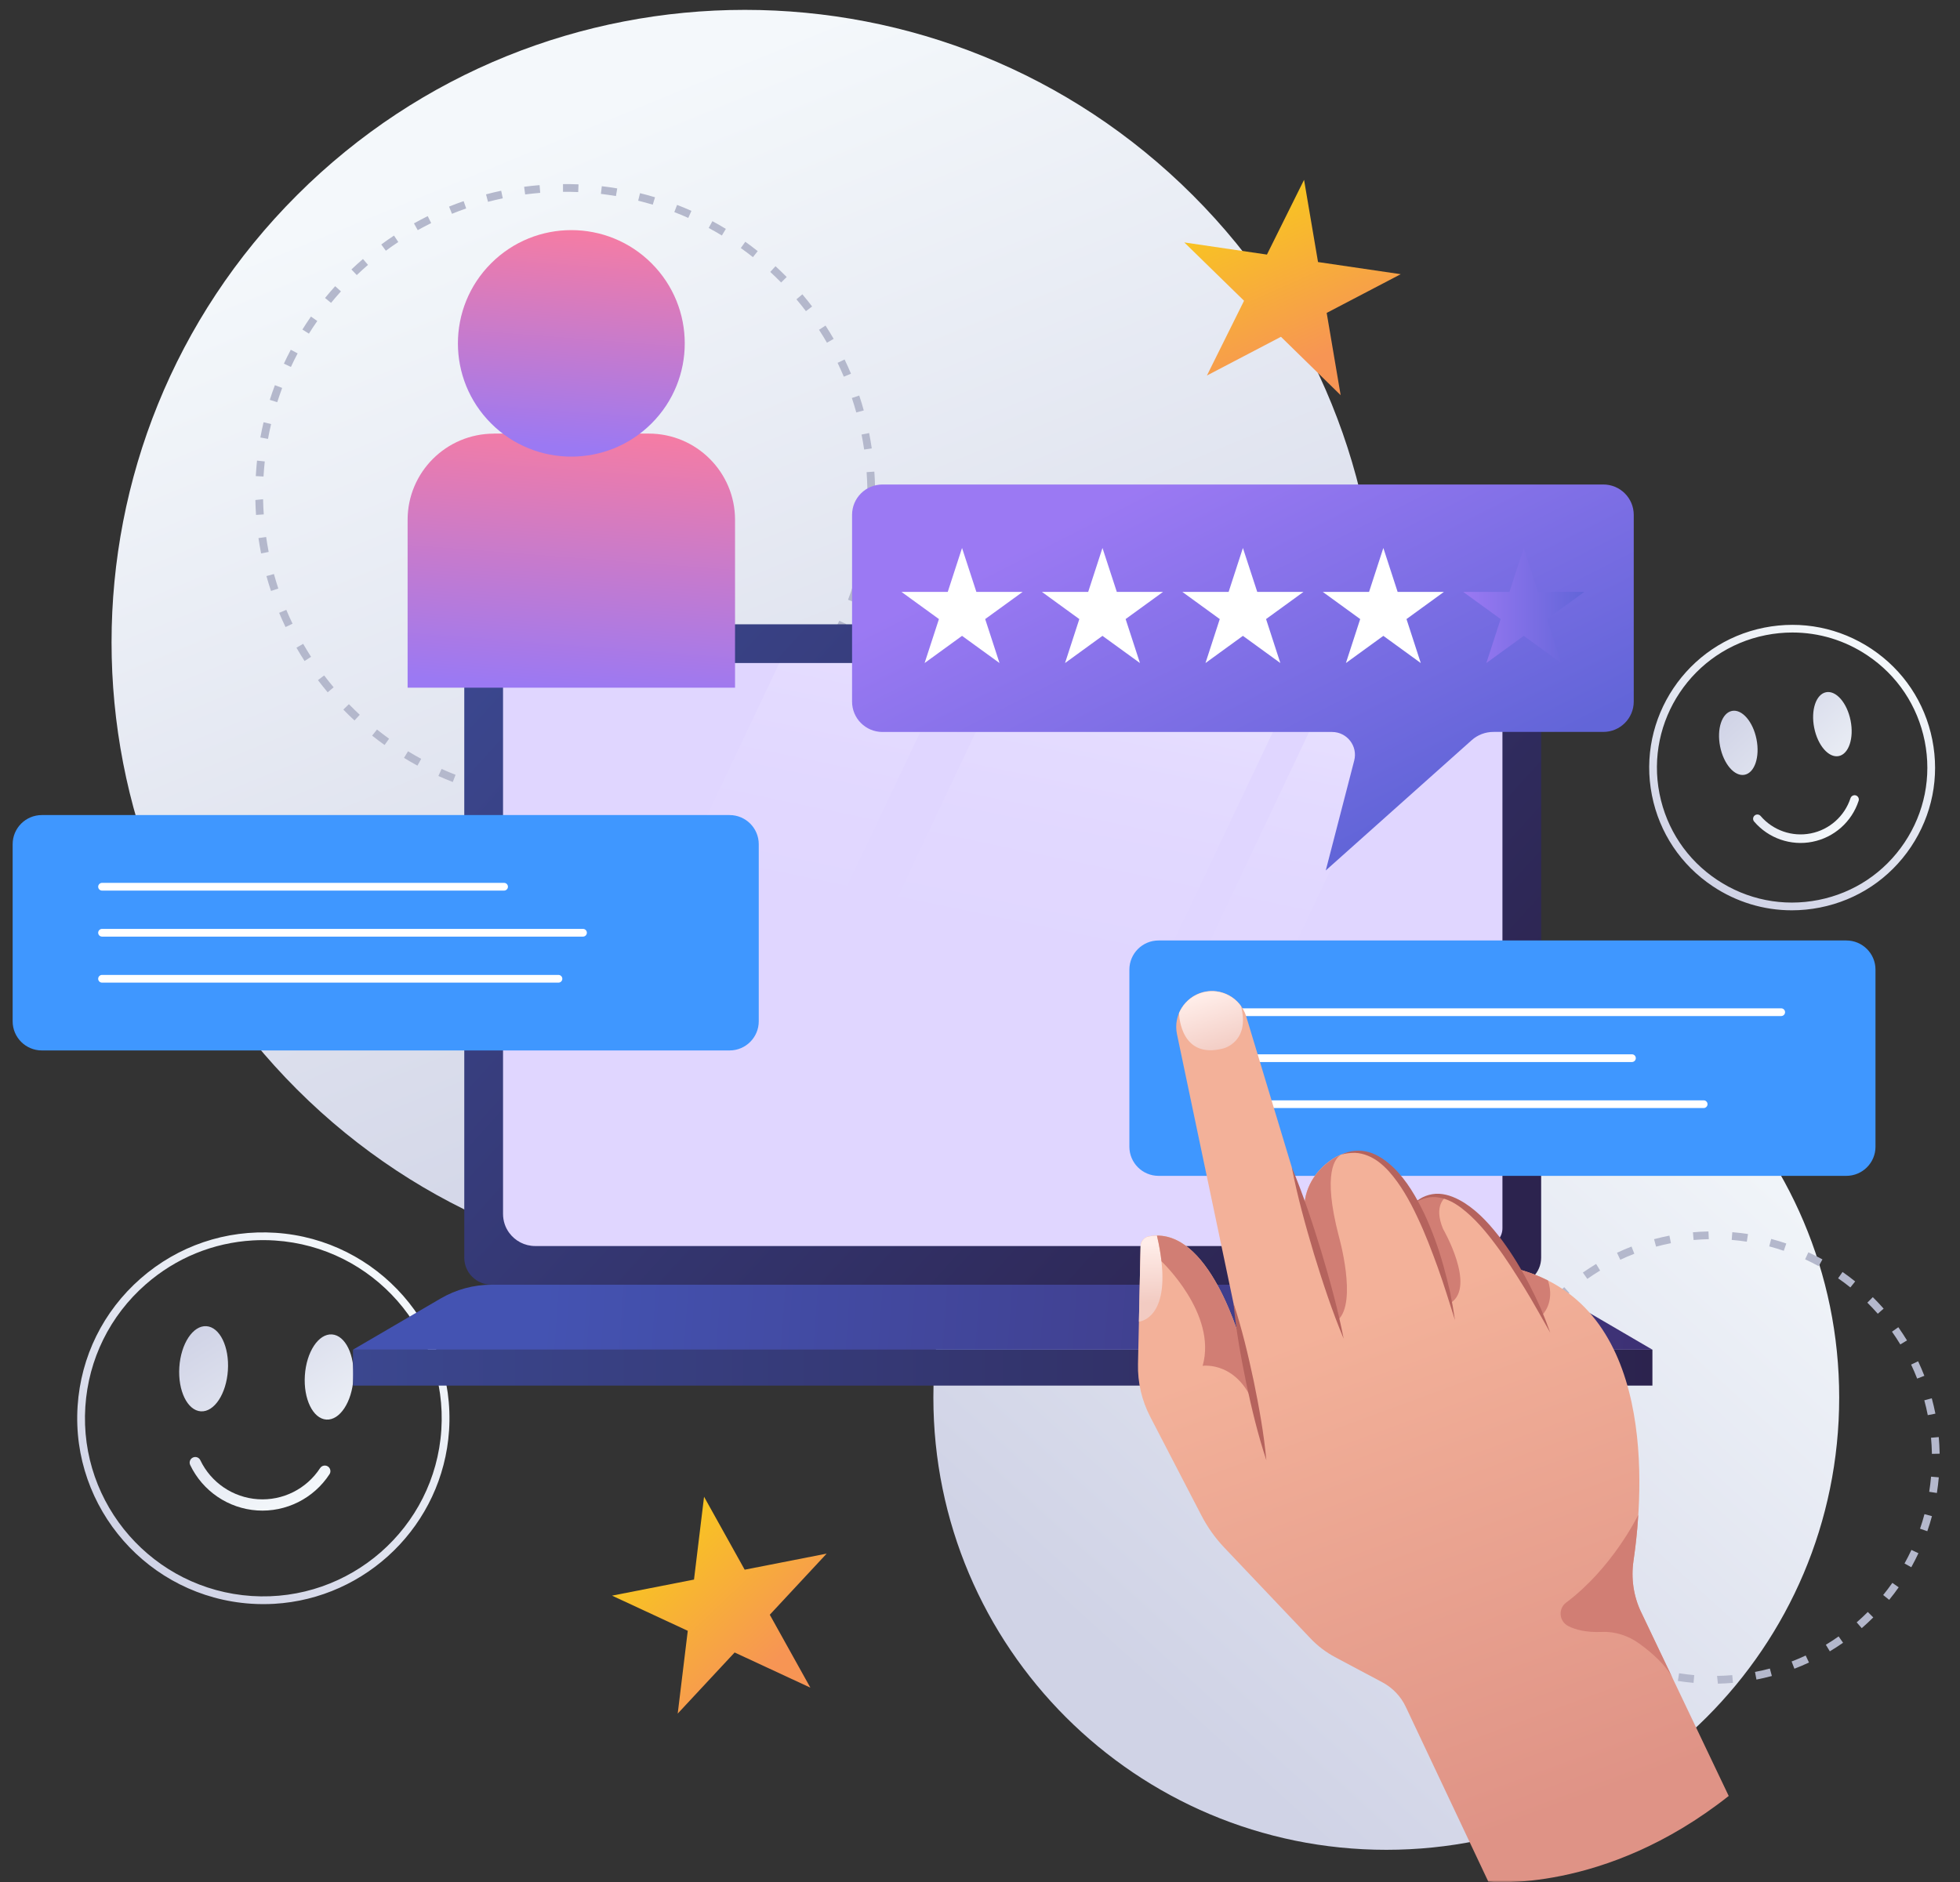 <svg width="481" height="462" viewBox="0 0 481 462" fill="none" xmlns="http://www.w3.org/2000/svg">
<rect x="0" y="0" width="481" height="462" fill="#333333" stroke="none"/>
<mask id="mask0_140_679" style="mask-type:alpha" maskUnits="userSpaceOnUse" x="0" y="0" width="481" height="462">
<rect x="0.5" y="0.5" width="480.5" height="461.498" fill="#D9D9D9"/>
</mask>
<g mask="url(#mask0_140_679)">
<path d="M340.206 454.051C401.591 454.051 451.354 404.349 451.354 343.037C451.354 281.726 401.591 232.023 340.206 232.023C278.82 232.023 229.057 281.726 229.057 343.037C229.057 404.349 278.82 454.051 340.206 454.051Z" fill="url(#paint0_linear_140_679)"/>
<path d="M292.691 267.418C353.386 206.796 353.386 108.51 292.691 47.889C231.997 -12.732 133.592 -12.732 72.897 47.889C12.203 108.51 12.203 206.796 72.897 267.418C133.592 328.039 231.997 328.039 292.691 267.418Z" fill="url(#paint1_linear_140_679)"/>
<path d="M139.114 197.095C137.836 197.095 136.558 197.082 135.293 197.019L135.381 195.124C136.621 195.174 137.861 195.2 139.101 195.2V197.095H139.114ZM144.832 196.855L144.681 194.959C145.921 194.858 147.16 194.732 148.388 194.568L148.628 196.451C147.376 196.615 146.11 196.741 144.832 196.855ZM129.587 196.564C128.321 196.413 127.056 196.236 125.804 196.021L126.12 194.151C127.335 194.353 128.562 194.542 129.802 194.681L129.574 196.564H129.587ZM154.284 195.503L153.891 193.645C155.106 193.392 156.321 193.114 157.522 192.799L158.003 194.631C156.776 194.947 155.536 195.237 154.284 195.503ZM120.199 194.833C118.959 194.517 117.732 194.189 116.517 193.81L117.074 191.99C118.263 192.356 119.452 192.685 120.667 192.988L120.212 194.833H120.199ZM163.482 192.975L162.862 191.181C164.038 190.777 165.202 190.334 166.354 189.879L167.062 191.649C165.885 192.116 164.684 192.571 163.469 192.988L163.482 192.975ZM111.102 191.939C109.913 191.484 108.749 190.992 107.585 190.473L108.369 188.742C109.495 189.248 110.634 189.728 111.798 190.183L111.115 191.952L111.102 191.939ZM172.313 189.311L171.465 187.605C172.578 187.061 173.679 186.48 174.767 185.874L175.691 187.529C174.577 188.148 173.451 188.742 172.3 189.311H172.313ZM102.448 187.933C101.335 187.327 100.221 186.695 99.146 186.025L100.133 184.408C101.195 185.052 102.271 185.671 103.359 186.265L102.448 187.933ZM180.6 184.547L179.55 182.967C180.587 182.285 181.612 181.577 182.612 180.832L183.738 182.361C182.713 183.119 181.663 183.839 180.6 184.547ZM94.376 182.866C93.338 182.12 92.326 181.362 91.327 180.566L92.516 179.075C93.49 179.846 94.477 180.591 95.489 181.324L94.376 182.866ZM188.216 178.81L186.976 177.369C187.925 176.56 188.836 175.726 189.747 174.88L191.05 176.257C190.127 177.129 189.178 177.988 188.216 178.81ZM86.987 176.838C86.051 175.979 85.14 175.082 84.254 174.172L85.621 172.845C86.494 173.73 87.379 174.602 88.29 175.448L87 176.838H86.987ZM195.049 172.15L193.644 170.874C194.479 169.951 195.289 169.016 196.073 168.056L197.541 169.256C196.731 170.242 195.909 171.202 195.049 172.15ZM80.408 169.926C79.586 168.953 78.801 167.955 78.029 166.944L79.548 165.794C80.294 166.779 81.079 167.753 81.876 168.7L80.421 169.926H80.408ZM201.008 164.707L199.451 163.62C200.16 162.609 200.856 161.573 201.514 160.524L203.121 161.535C202.437 162.609 201.741 163.671 201.008 164.707ZM74.74 162.243C74.044 161.169 73.386 160.082 72.754 158.983L74.398 158.035C75.018 159.109 75.664 160.17 76.334 161.219L74.74 162.256V162.243ZM205.993 156.582L204.31 155.697C204.892 154.598 205.436 153.498 205.967 152.374L207.688 153.182C207.144 154.332 206.587 155.47 205.993 156.594V156.582ZM70.071 153.915C69.527 152.765 68.996 151.603 68.502 150.427L70.261 149.695C70.742 150.844 71.248 151.982 71.792 153.094L70.071 153.915ZM209.902 147.888L208.118 147.218C208.561 146.055 208.966 144.893 209.345 143.705L211.155 144.286C210.762 145.499 210.345 146.7 209.902 147.888ZM66.504 145.057C66.099 143.856 65.732 142.631 65.39 141.405L67.225 140.899C67.554 142.1 67.921 143.288 68.3 144.463L66.491 145.057H66.504ZM212.698 138.776L210.851 138.334C211.142 137.134 211.395 135.92 211.623 134.695L213.495 135.036C213.267 136.287 213.002 137.538 212.711 138.764L212.698 138.776ZM64.074 135.845C63.834 134.606 63.619 133.343 63.429 132.079L65.314 131.814C65.491 133.052 65.706 134.265 65.934 135.478L64.062 135.845H64.074ZM214.318 129.387L212.42 129.185C212.546 127.959 212.66 126.721 212.723 125.483L214.621 125.596C214.545 126.873 214.444 128.136 214.305 129.4L214.318 129.387ZM62.834 126.392C62.746 125.179 62.695 123.966 62.67 122.728L64.568 122.538V122.69C64.593 123.89 64.644 125.078 64.732 126.266L62.834 126.392ZM214.748 119.859L212.85 119.897V119.606C212.812 118.355 212.761 117.117 212.673 115.891L214.571 115.765C214.659 117.029 214.722 118.292 214.748 119.568V119.859ZM64.669 116.965L62.771 116.864C62.847 115.588 62.948 114.324 63.075 113.061L64.973 113.263C64.846 114.489 64.745 115.727 64.669 116.965ZM212.066 110.331C211.888 109.093 211.673 107.879 211.433 106.666L213.293 106.3C213.533 107.538 213.761 108.802 213.938 110.066L212.053 110.344L212.066 110.331ZM65.77 107.728L63.897 107.387C64.125 106.136 64.391 104.885 64.682 103.646L66.529 104.088C66.251 105.289 65.985 106.502 65.77 107.728ZM210.142 101.245C209.813 100.045 209.447 98.857 209.054 97.694L210.864 97.088C211.268 98.288 211.635 99.501 211.977 100.74L210.142 101.245ZM68.022 98.718L66.213 98.149C66.592 96.936 67.01 95.736 67.465 94.548L69.249 95.217C68.819 96.38 68.414 97.543 68.034 98.731L68.022 98.718ZM207.081 92.463C206.6 91.313 206.081 90.188 205.55 89.063L207.27 88.242C207.827 89.392 208.346 90.555 208.839 91.73L207.081 92.463ZM71.387 90.062L69.666 89.266C70.198 88.116 70.767 86.978 71.362 85.854L73.045 86.738C72.463 87.825 71.919 88.937 71.4 90.062H71.387ZM202.943 84.122C202.323 83.048 201.666 81.987 200.995 80.951L202.589 79.914C203.285 80.976 203.943 82.063 204.588 83.175L202.943 84.122ZM75.815 81.898L74.209 80.887C74.879 79.813 75.588 78.752 76.309 77.703L77.865 78.79C77.156 79.801 76.473 80.837 75.815 81.886V81.898ZM197.781 76.376C197.035 75.39 196.25 74.417 195.453 73.47L196.908 72.244C197.731 73.217 198.528 74.215 199.3 75.226L197.781 76.376ZM81.243 74.341L79.763 73.141C80.573 72.155 81.395 71.195 82.255 70.247L83.672 71.523C82.837 72.446 82.028 73.381 81.243 74.341ZM191.696 69.337C190.823 68.453 189.937 67.581 189.026 66.747L190.317 65.344C191.253 66.203 192.164 67.088 193.062 67.998L191.708 69.325L191.696 69.337ZM87.556 67.518L86.241 66.14C87.164 65.268 88.101 64.409 89.075 63.575L90.315 65.016C89.378 65.824 88.455 66.658 87.556 67.518ZM184.775 63.12C183.801 62.349 182.814 61.604 181.802 60.883L182.903 59.342C183.94 60.087 184.952 60.845 185.952 61.642L184.762 63.133L184.775 63.12ZM94.692 61.541L93.566 60.011C94.591 59.253 95.629 58.52 96.691 57.825L97.742 59.405C96.704 60.087 95.692 60.807 94.692 61.541ZM177.146 57.8C176.083 57.156 175.008 56.536 173.92 55.955L174.83 54.287C175.944 54.894 177.057 55.525 178.133 56.182L177.146 57.813V57.8ZM102.511 56.486L101.588 54.83C102.701 54.211 103.827 53.617 104.966 53.048L105.813 54.755C104.7 55.31 103.599 55.892 102.511 56.498V56.486ZM168.909 53.491C167.783 52.985 166.632 52.505 165.481 52.063L166.164 50.294C167.353 50.749 168.53 51.242 169.681 51.76L168.909 53.491ZM110.912 52.467L110.204 50.711C111.38 50.23 112.582 49.788 113.784 49.371L114.404 51.166C113.228 51.57 112.064 52.012 110.912 52.48V52.467ZM160.205 50.243C159.015 49.889 157.826 49.561 156.612 49.258L157.067 47.413C158.307 47.716 159.534 48.057 160.749 48.423L160.192 50.243H160.205ZM119.756 49.535L119.275 47.703C120.503 47.375 121.742 47.084 122.995 46.819L123.387 48.676C122.173 48.929 120.958 49.22 119.769 49.535H119.756ZM151.146 48.12C149.931 47.918 148.691 47.741 147.464 47.59L147.692 45.707C148.957 45.858 150.222 46.035 151.475 46.25L151.158 48.12H151.146ZM128.878 47.728L128.625 45.846C129.878 45.681 131.143 45.542 132.421 45.441L132.573 47.337C131.333 47.438 130.093 47.577 128.866 47.728H128.878ZM141.885 47.147C140.657 47.097 139.405 47.071 138.165 47.084V45.188C139.43 45.188 140.708 45.188 141.973 45.252L141.897 47.147H141.885Z" fill="#B4B8CC"/>
<path d="M421.583 413.259L421.381 411.364H421.571C422.747 411.338 423.937 411.275 425.113 411.174L425.278 413.07C424.051 413.171 422.823 413.247 421.571 413.272L421.583 413.259ZM415.612 413.07C414.334 412.956 413.043 412.804 411.765 412.602L412.056 410.719C413.296 410.909 414.549 411.06 415.776 411.174L415.612 413.07ZM431.047 412.261L430.693 410.391C431.908 410.163 433.135 409.873 434.337 409.557L434.83 411.389C433.578 411.718 432.312 412.021 431.047 412.261ZM406.072 411.402C404.832 411.073 403.58 410.694 402.365 410.277L402.985 408.483C404.162 408.887 405.364 409.253 406.565 409.569L406.072 411.402ZM440.359 409.595L439.676 407.825C440.84 407.383 442.004 406.89 443.13 406.36L443.94 408.078C442.776 408.622 441.574 409.14 440.372 409.595H440.359ZM396.975 408.103C395.811 407.56 394.647 406.966 393.521 406.347L394.445 404.692C395.533 405.298 396.659 405.867 397.772 406.385L396.963 408.103H396.975ZM449.064 405.349L448.077 403.718C449.127 403.087 450.19 402.392 451.215 401.671L452.303 403.226C451.24 403.971 450.139 404.679 449.051 405.336L449.064 405.349ZM388.6 403.264C387.549 402.531 386.499 401.747 385.5 400.938L386.689 399.46C387.651 400.243 388.663 401.002 389.675 401.709L388.587 403.264H388.6ZM456.895 399.649L455.643 398.221C456.592 397.4 457.503 396.541 458.376 395.669L459.717 397.008C458.818 397.906 457.857 398.803 456.883 399.649H456.895ZM381.173 397.059C380.262 396.149 379.364 395.189 378.529 394.228L379.958 392.977C380.768 393.912 381.628 394.822 382.514 395.707L381.173 397.046V397.059ZM463.626 392.699L462.146 391.511C462.93 390.551 463.69 389.54 464.398 388.529L465.954 389.616C465.22 390.665 464.423 391.714 463.614 392.699H463.626ZM374.935 389.654C374.189 388.605 373.48 387.506 372.822 386.406L374.455 385.42C375.1 386.482 375.783 387.531 376.504 388.554L374.948 389.654H374.935ZM469.041 384.687L467.384 383.765C467.991 382.678 468.561 381.554 469.079 380.442L470.8 381.25C470.256 382.4 469.674 383.563 469.041 384.7V384.687ZM370.077 381.288C369.533 380.113 369.014 378.913 368.559 377.725L370.33 377.042C370.773 378.192 371.266 379.342 371.798 380.492L370.077 381.301V381.288ZM472.989 375.854L471.192 375.235C471.597 374.06 471.964 372.859 472.28 371.659L474.115 372.152C473.786 373.39 473.406 374.629 472.976 375.854H472.989ZM366.749 372.202C366.42 370.964 366.117 369.7 365.876 368.424L367.749 368.058C367.989 369.283 368.268 370.509 368.597 371.697L366.762 372.19L366.749 372.202ZM475.329 366.465L473.444 366.175C473.634 364.962 473.786 363.71 473.9 362.459L475.798 362.624C475.684 363.913 475.532 365.202 475.329 366.465ZM365.067 362.674C364.953 361.436 364.89 360.185 364.864 358.921L366.762 358.77V358.883C366.787 360.109 366.851 361.309 366.965 362.51L365.067 362.674ZM476 356.823L474.102 356.861V356.621C474.077 355.408 474.001 354.157 473.887 352.906L475.785 352.742C475.899 354.031 475.975 355.332 476 356.609V356.823ZM366.952 353.171L365.054 353.007C365.155 351.731 365.32 350.429 365.522 349.166L367.407 349.456C367.218 350.682 367.066 351.933 366.965 353.171H366.952ZM473.09 347.359C472.85 346.145 472.571 344.92 472.242 343.719L474.077 343.226C474.419 344.477 474.71 345.741 474.963 346.992L473.103 347.359H473.09ZM368.546 343.972L366.711 343.479C367.04 342.253 367.42 341.002 367.838 339.776L369.634 340.396C369.229 341.583 368.862 342.784 368.546 343.972ZM470.484 338.386C470.041 337.236 469.535 336.074 469.003 334.949L470.724 334.14C471.268 335.316 471.787 336.504 472.255 337.704L470.484 338.386ZM371.734 335.189L370.014 334.381C370.558 333.205 371.152 332.043 371.772 330.931L373.442 331.853C372.848 332.927 372.278 334.052 371.747 335.189H371.734ZM466.359 330.008C465.714 328.947 465.031 327.898 464.31 326.874L465.866 325.775C466.612 326.836 467.321 327.923 467.991 329.01L466.372 329.996L466.359 330.008ZM376.403 327.102L374.847 326.015C375.581 324.966 376.365 323.93 377.175 322.919L378.655 324.107C377.871 325.08 377.111 326.078 376.403 327.102ZM460.83 322.477C460.008 321.529 459.147 320.619 458.262 319.747L459.603 318.395C460.514 319.292 461.4 320.24 462.26 321.213L460.83 322.464V322.477ZM382.4 319.937L381.046 318.597C381.945 317.687 382.906 316.803 383.88 315.943L385.133 317.371C384.197 318.193 383.273 319.052 382.4 319.924V319.937ZM454.087 316.007C453.1 315.211 452.1 314.465 451.088 313.77L452.176 312.216C453.214 312.936 454.264 313.719 455.276 314.541L454.087 316.019V316.007ZM389.548 313.922L388.448 312.367C389.498 311.622 390.599 310.914 391.699 310.244L392.686 311.862C391.623 312.506 390.573 313.189 389.548 313.909V313.922ZM446.318 310.8C445.23 310.194 444.104 309.625 442.991 309.107L443.788 307.388C444.952 307.919 446.116 308.513 447.242 309.132L446.318 310.8ZM397.633 309.221L396.823 307.502C397.987 306.959 399.189 306.441 400.391 305.973L401.074 307.742C399.91 308.197 398.746 308.69 397.633 309.221ZM437.765 307.022C436.589 306.618 435.387 306.251 434.185 305.935L434.666 304.103C435.906 304.431 437.158 304.81 438.373 305.228L437.753 307.022H437.765ZM406.414 305.998L405.92 304.166C407.16 303.837 408.438 303.534 409.691 303.294L410.057 305.152C408.843 305.392 407.616 305.67 406.414 305.998ZM428.694 304.785C427.467 304.596 426.214 304.444 424.974 304.343L425.126 302.447C426.404 302.549 427.707 302.713 428.972 302.902L428.681 304.785H428.694ZM415.624 304.368L415.46 302.473C416.725 302.359 418.003 302.296 419.268 302.271L419.357 304.166H419.306C418.066 304.191 416.839 304.267 415.624 304.368Z" fill="#B4B8CC"/>
<path d="M55.926 336.365C56.306 330.59 53.94 325.738 50.651 325.523C47.361 325.308 44.388 329.807 44.008 335.582C43.629 341.357 45.995 346.209 49.284 346.424C52.574 346.639 55.547 342.14 55.926 336.365ZM63.1 370.75C70.185 371.218 76.992 367.806 80.864 361.854C81.281 361.222 81.091 360.363 80.459 359.946C80.256 359.819 80.029 359.743 79.801 359.731C79.32 359.705 78.839 359.92 78.561 360.35C75.234 365.468 69.388 368.4 63.29 367.995C57.204 367.591 51.789 363.926 49.158 358.417C48.829 357.721 48.006 357.443 47.323 357.772C46.64 358.101 46.349 358.922 46.678 359.604C49.74 366.011 56.04 370.282 63.113 370.75H63.1ZM81.458 327.545C78.169 327.33 75.196 331.829 74.816 337.604C74.436 343.379 76.802 348.231 80.092 348.446C83.382 348.661 86.355 344.162 86.734 338.387C87.114 332.612 84.748 327.76 81.458 327.545Z" fill="url(#paint2_linear_140_679)"/>
<path d="M67.263 393.673C65.403 393.774 63.53 393.774 61.632 393.648C36.505 391.992 17.401 370.232 19.046 345.135C19.843 332.979 25.334 321.858 34.506 313.821C43.679 305.784 55.446 301.804 67.617 302.6C92.744 304.255 111.848 326.016 110.204 351.113C108.673 374.314 89.935 392.372 67.263 393.673ZM62.05 304.47C52.358 305.026 43.186 308.754 35.772 315.249C26.978 322.945 21.715 333.611 20.943 345.262C19.362 369.322 37.669 390.173 61.759 391.752C85.836 393.319 106.724 375.047 108.306 350.986C109.887 326.926 91.58 306.075 67.49 304.495C65.656 304.369 63.834 304.369 62.037 304.47H62.05Z" fill="url(#paint3_linear_140_679)"/>
<path d="M431.06 181.451C430.2 177.117 427.505 174.008 425.038 174.501C422.571 174.994 421.268 178.898 422.128 183.22C422.988 187.555 425.683 190.663 428.15 190.17C430.617 189.678 431.921 185.773 431.06 181.451ZM444.788 206.623C450.102 205.575 454.441 201.72 456.124 196.565C456.301 196.009 455.997 195.427 455.453 195.238C455.276 195.175 455.099 195.175 454.922 195.212C454.568 195.288 454.251 195.541 454.125 195.92C452.683 200.343 448.95 203.666 444.383 204.564C439.815 205.474 435.096 203.831 432.072 200.292C431.693 199.85 431.035 199.8 430.592 200.179C430.149 200.558 430.099 201.215 430.478 201.657C433.995 205.777 439.486 207.685 444.8 206.623H444.788ZM448.128 169.914C445.661 170.407 444.358 174.311 445.218 178.633C446.078 182.967 448.773 186.076 451.24 185.583C453.707 185.09 455.011 181.186 454.15 176.864C453.29 172.529 450.595 169.421 448.128 169.914Z" fill="url(#paint4_linear_140_679)"/>
<path d="M439.727 223.443C432.857 223.443 426.138 221.421 420.306 217.529C412.512 212.323 407.223 204.412 405.402 195.238C401.631 176.295 414.005 157.808 432.97 154.055C442.168 152.235 451.506 154.093 459.299 159.286C467.093 164.493 472.382 172.403 474.203 181.578C476.025 190.752 474.166 200.09 468.966 207.875C463.753 215.659 455.833 220.941 446.635 222.761C444.332 223.216 442.017 223.443 439.727 223.443ZM439.866 155.255C437.69 155.255 435.513 155.47 433.337 155.9C415.397 159.463 403.694 176.94 407.261 194.859C408.995 203.54 413.992 211.034 421.368 215.95C428.732 220.865 437.576 222.622 446.268 220.903C454.96 219.185 462.462 214.18 467.384 206.813C472.306 199.459 474.064 190.625 472.344 181.944C470.61 173.263 465.613 165.769 458.249 160.853C452.733 157.163 446.382 155.255 439.878 155.255H439.866Z" fill="url(#paint5_linear_140_679)"/>
<path d="M405.515 331.286H86.633V340.107H405.515V331.286Z" fill="url(#paint6_linear_140_679)"/>
<path d="M405.515 331.285H86.633L108.116 318.737C111.924 316.513 116.264 315.338 120.667 315.338H371.469C375.884 315.338 380.211 316.513 384.02 318.737L405.503 331.285H405.515Z" fill="url(#paint7_linear_140_679)"/>
<path d="M371.57 153.246H120.578C116.91 153.246 113.936 156.216 113.936 159.88V308.704C113.936 312.368 116.91 315.338 120.578 315.338H371.57C375.238 315.338 378.212 312.368 378.212 308.704V159.88C378.212 156.216 375.238 153.246 371.57 153.246Z" fill="url(#paint8_linear_140_679)"/>
<path d="M368.711 167.134V301.488C368.711 303.902 366.749 305.848 364.346 305.848H131.345C128.726 305.848 126.398 304.571 124.956 302.6C124.007 301.311 123.45 299.706 123.45 297.962V167.109C123.45 164.695 125.411 162.749 127.815 162.749H364.32C366.737 162.749 368.711 164.708 368.711 167.134Z" fill="#E0D6FF"/>
<path d="M191.253 162.749L124.956 302.6C126.398 304.571 128.726 305.848 131.345 305.848H166.05L233.865 162.749H191.253ZM247.491 162.749L179.676 305.848H252.577L320.393 162.749H247.491ZM329.274 162.749L261.459 305.848H282.791L350.606 162.749H329.274Z" fill="url(#paint9_linear_140_679)"/>
<path d="M179.043 200.064H10.265C6.31 200.064 3.104 203.267 3.104 207.217V250.687C3.104 254.638 6.31 257.84 10.265 257.84H179.043C182.998 257.84 186.204 254.638 186.204 250.687V207.217C186.204 203.267 182.998 200.064 179.043 200.064Z" fill="#3F97FF"/>
<path d="M123.703 218.603H25.042C24.511 218.603 24.093 218.173 24.093 217.655C24.093 217.137 24.523 216.707 25.042 216.707H123.703C124.234 216.707 124.652 217.137 124.652 217.655C124.652 218.173 124.222 218.603 123.703 218.603Z" fill="white"/>
<path d="M143.073 229.899H25.042C24.511 229.899 24.093 229.47 24.093 228.952C24.093 228.434 24.523 228.004 25.042 228.004H143.073C143.605 228.004 144.022 228.434 144.022 228.952C144.022 229.47 143.592 229.899 143.073 229.899Z" fill="white"/>
<path d="M137.051 241.197H25.042C24.511 241.197 24.093 240.768 24.093 240.25C24.093 239.731 24.523 239.302 25.042 239.302H137.051C137.582 239.302 138 239.731 138 240.25C138 240.768 137.57 241.197 137.051 241.197Z" fill="white"/>
<path d="M453.1 230.848H284.321C280.366 230.848 277.16 234.05 277.16 238V281.471C277.16 285.421 280.366 288.623 284.321 288.623H453.1C457.055 288.623 460.261 285.421 460.261 281.471V238C460.261 234.05 457.055 230.848 453.1 230.848Z" fill="#3F97FF"/>
<path d="M437.12 249.398H300.314C299.782 249.398 299.365 248.969 299.365 248.451C299.365 247.933 299.795 247.503 300.314 247.503H437.12C437.652 247.503 438.069 247.933 438.069 248.451C438.069 248.969 437.639 249.398 437.12 249.398Z" fill="white"/>
<path d="M400.493 260.684H300.301C299.77 260.684 299.352 260.254 299.352 259.736C299.352 259.218 299.782 258.788 300.301 258.788H400.493C401.024 258.788 401.442 259.218 401.442 259.736C401.442 260.254 401.011 260.684 400.493 260.684Z" fill="white"/>
<path d="M418.092 271.98H300.314C299.782 271.98 299.365 271.551 299.365 271.033C299.365 270.515 299.795 270.085 300.314 270.085H418.092C418.623 270.085 419.041 270.515 419.041 271.033C419.041 271.551 418.61 271.98 418.092 271.98Z" fill="white"/>
<path d="M209.104 126.392V172.213C209.104 176.333 212.445 179.669 216.569 179.669H326.895C330.564 179.669 333.259 183.131 332.336 186.682L325.352 213.662L361.157 181.691C362.625 180.376 364.522 179.656 366.484 179.656H393.47C397.595 179.656 400.935 176.32 400.935 172.2V126.38C400.935 122.26 397.595 118.924 393.47 118.924H216.569C212.445 118.924 209.104 122.26 209.104 126.38V126.392Z" fill="url(#paint10_linear_140_679)"/>
<path d="M236.091 134.505L239.609 145.284H250.97L241.772 151.956L245.289 162.748L236.091 156.076L226.906 162.748L230.423 151.956L221.225 145.284H232.587L236.091 134.505Z" fill="white" style="mix-blend-mode:multiply"/>
<path d="M270.556 134.505L274.073 145.284H285.422L276.236 151.956L279.754 162.748L270.556 156.076L261.37 162.748L264.875 151.956L255.689 145.284H267.051L270.556 134.505Z" fill="white" style="mix-blend-mode:multiply"/>
<path d="M305.02 134.505L308.537 145.284H319.886L310.701 151.956L314.205 162.748L305.02 156.076L295.835 162.748L299.339 151.956L290.154 145.284H301.515L305.02 134.505Z" fill="white" style="mix-blend-mode:multiply"/>
<path d="M339.484 134.505L342.988 145.284H354.35L345.165 151.956L348.669 162.748L339.484 156.076L330.298 162.748L333.803 151.956L324.618 145.284H335.979L339.484 134.505Z" fill="white" style="mix-blend-mode:multiply"/>
<path style="mix-blend-mode:multiply" d="M373.948 134.505L377.453 145.284H388.814L379.629 151.956L383.134 162.748L373.948 156.076L364.763 162.748L368.267 151.956L359.082 145.284H370.431L373.948 134.505Z" fill="url(#paint11_linear_140_679)"/>
<path d="M372.177 311.432H372.19C406.667 320.341 403.377 366.011 400.872 383.121C400.239 387.405 400.872 391.777 402.732 395.694L424.24 440.833C393.61 465.045 365.244 461.86 365.244 461.86L344.988 418.959C343.786 416.406 341.787 414.296 339.282 412.956L327.604 406.739C325.39 405.551 323.378 404.022 321.645 402.202L300.465 379.886C298.213 377.523 296.315 374.831 294.822 371.95L282.259 347.725C280.197 343.745 279.172 339.322 279.273 334.836L279.906 305.885C279.931 304.76 280.715 303.724 281.816 303.496C296.67 300.438 304.552 329.263 305.159 331.588L288.838 253.834C288.357 251.547 288.838 249.259 289.977 247.414C291.128 245.57 292.95 244.129 295.215 243.535C299.782 242.347 304.451 244.976 305.83 249.5L320.038 296.521C320.215 290.506 323.77 286.854 326.225 285.034C327.275 284.251 328.439 283.581 329.691 283.177C336.878 280.813 342.723 287.018 347.139 295.232C355.628 288.825 365.421 300.438 372.164 311.407L372.177 311.432Z" fill="url(#paint12_linear_140_679)"/>
<path d="M295.215 243.573C298.821 242.638 302.502 244.078 304.552 246.959C306.855 255.805 300.187 257.359 300.187 257.359C289.901 260.038 289.37 249.588 289.344 248.716C289.344 248.678 289.344 248.653 289.344 248.653C289.534 248.236 289.736 247.819 289.977 247.452C291.128 245.607 292.95 244.167 295.215 243.573Z" fill="url(#paint13_linear_140_679)"/>
<path d="M279.5 324.423L279.905 305.897C279.931 304.772 280.715 303.736 281.816 303.509C282.524 303.37 283.233 303.294 283.916 303.294C284.473 305.644 284.827 307.755 285.029 309.6C286.674 323.917 279.488 324.41 279.488 324.41L279.5 324.423Z" fill="url(#paint14_linear_140_679)"/>
<path d="M305.159 331.613C305.184 331.702 305.197 331.765 305.197 331.765L308.157 345.931C304.147 333.939 295.138 335.253 295.138 335.253C298.757 322.49 285.042 309.6 285.042 309.6C284.84 307.755 284.485 305.645 283.929 303.294C297.416 303.168 304.577 329.377 305.159 331.601V331.613Z" fill="#D17E74"/>
<path d="M320.051 296.547C320.228 290.531 323.783 286.879 326.238 285.06C327.123 284.403 328.11 283.809 329.148 283.417C327.731 284.175 324.454 287.676 328.553 303.421C328.553 303.421 333.184 319.634 328.351 323.994L320.051 296.559V296.547Z" fill="#D17E74"/>
<path d="M354.148 301.664C354.148 301.664 362.258 315.678 356.071 319.772H356.058C354.641 314.035 351.63 303.61 347.151 295.257C349.644 293.374 352.263 293.045 354.856 293.804C354.856 293.804 351.656 295.762 354.148 301.664Z" fill="#D17E74"/>
<path d="M379.882 314.301C381.692 319.798 378.44 322.818 378.44 322.818H378.427C376.985 319.836 374.796 315.691 372.177 311.433H372.19C374.999 312.153 377.542 313.113 379.882 314.301Z" fill="#D17E74"/>
<path d="M402.744 395.694L410.538 412.046C408.919 408.761 405.351 405.639 402.302 403.441C399.632 401.507 396.38 400.42 393.078 400.572C389.232 400.724 386.613 400.029 384.842 399.119C382.59 397.943 382.337 394.86 384.361 393.356C395.482 385.041 401.656 372.607 402.048 371.836C401.783 376.246 401.315 380.113 400.872 383.121C400.239 387.404 400.872 391.777 402.732 395.694H402.744Z" fill="#D17E74"/>
<path d="M380.464 327.153C378.326 323.45 376.314 319.709 374.088 316.108C371.861 312.507 369.609 308.918 367.078 305.556C364.586 302.195 361.853 298.96 358.576 296.47C356.944 295.245 355.097 294.234 353.085 293.943C351.086 293.551 348.973 294.133 347.151 295.27C348.695 293.791 350.909 292.92 353.174 293.021C355.438 293.147 357.539 294.107 359.399 295.27C363.131 297.658 366.003 301.007 368.609 304.432C371.165 307.907 373.404 311.584 375.353 315.4C376.327 317.309 377.263 319.229 378.136 321.188C378.959 323.159 379.743 325.156 380.464 327.165V327.153Z" fill="#B5635D"/>
<path d="M357.07 324.044C355.679 319.735 354.401 315.413 352.87 311.192C351.339 306.972 349.757 302.776 347.834 298.745C345.949 294.727 343.76 290.796 340.85 287.524C339.383 285.919 337.687 284.478 335.676 283.682C334.676 283.265 333.613 283.025 332.513 282.974C331.412 282.974 330.298 283.088 329.198 283.404C331.222 282.368 333.702 282.166 335.979 282.81C338.257 283.492 340.205 284.933 341.9 286.513C345.266 289.773 347.569 293.842 349.555 297.949C351.478 302.094 353.034 306.378 354.249 310.763C354.856 312.949 355.413 315.148 355.906 317.359C356.336 319.583 356.741 321.82 357.07 324.056V324.044Z" fill="#B5635D"/>
<path d="M302.705 319.849C304.78 326.129 306.298 332.523 307.664 338.943C308.98 345.375 310.169 351.845 310.777 358.429C308.689 352.148 307.171 345.767 305.804 339.335C304.489 332.902 303.312 326.432 302.705 319.849Z" fill="#B5635D"/>
<path d="M329.755 328.618C326.908 321.82 324.618 314.832 322.467 307.818C320.367 300.779 318.406 293.716 317.001 286.487C319.848 293.299 322.138 300.287 324.289 307.3C326.389 314.326 328.338 321.39 329.755 328.631V328.618Z" fill="#B5635D"/>
<path d="M121.223 106.427H159.205C170.895 106.427 180.385 115.904 180.385 127.581V168.802H100.031V127.593C100.031 115.917 109.52 106.439 121.211 106.439L121.223 106.427Z" fill="url(#paint15_linear_140_679)"/>
<path d="M159.891 103.942C170.761 93.085 170.761 75.483 159.891 64.626C149.021 53.769 131.397 53.769 120.527 64.626C109.657 75.483 109.657 93.085 120.527 103.942C131.397 114.799 149.021 114.799 159.891 103.942Z" fill="url(#paint16_linear_140_679)"/>
<path d="M172.781 367.388L182.751 385.294L202.867 381.351L188.912 396.351L198.869 414.245L180.283 405.614L166.316 420.614L168.783 400.294L150.197 391.663L170.314 387.72L172.781 367.388Z" fill="url(#paint17_linear_140_679)"/>
<path d="M320.026 44.14L323.454 64.321L343.748 67.303L325.58 76.806L329.008 96.999L314.357 82.669L296.189 92.172L305.299 73.823L290.635 59.506L310.916 62.488L320.026 44.14Z" fill="url(#paint18_linear_140_679)"/>
</g>
<defs>
<linearGradient id="paint0_linear_140_679" x1="425.164" y1="249.803" x2="278.064" y2="411.605" gradientUnits="userSpaceOnUse">
<stop stop-color="#F4F8FB"/>
<stop offset="1" stop-color="#D0D3E6"/>
</linearGradient>
<linearGradient id="paint1_linear_140_679" x1="131.462" y1="32.808" x2="234.06" y2="282.939" gradientUnits="userSpaceOnUse">
<stop stop-color="#F4F8FB"/>
<stop offset="1" stop-color="#D0D3E6"/>
</linearGradient>
<linearGradient id="paint2_linear_140_679" x1="78.751" y1="365.291" x2="52.316" y2="323.624" gradientUnits="userSpaceOnUse">
<stop stop-color="#F4F8FB"/>
<stop offset="1" stop-color="#D0D3E6"/>
</linearGradient>
<linearGradient id="paint3_linear_140_679" x1="93.383" y1="312.682" x2="35.956" y2="383.597" gradientUnits="userSpaceOnUse">
<stop stop-color="#F4F8FB"/>
<stop offset="1" stop-color="#D0D3E6"/>
</linearGradient>
<linearGradient id="paint4_linear_140_679" x1="454.454" y1="200.644" x2="427.113" y2="171.941" gradientUnits="userSpaceOnUse">
<stop stop-color="#F4F8FB"/>
<stop offset="1" stop-color="#D0D3E6"/>
</linearGradient>
<linearGradient id="paint5_linear_140_679" x1="457.924" y1="158.39" x2="421.79" y2="218.451" gradientUnits="userSpaceOnUse">
<stop stop-color="#F4F8FB"/>
<stop offset="1" stop-color="#D0D3E6"/>
</linearGradient>
<linearGradient id="paint6_linear_140_679" x1="86.633" y1="335.696" x2="405.515" y2="335.696" gradientUnits="userSpaceOnUse">
<stop stop-color="#3B478F"/>
<stop offset="1" stop-color="#2C234E"/>
</linearGradient>
<linearGradient id="paint7_linear_140_679" x1="133.167" y1="316.235" x2="417.62" y2="337.187" gradientUnits="userSpaceOnUse">
<stop stop-color="#4453B2"/>
<stop offset="1" stop-color="#3D2F71"/>
</linearGradient>
<linearGradient id="paint8_linear_140_679" x1="138.582" y1="136.793" x2="335.612" y2="315.929" gradientUnits="userSpaceOnUse">
<stop stop-color="#3B478F"/>
<stop offset="1" stop-color="#2C234E"/>
</linearGradient>
<linearGradient id="paint9_linear_140_679" x1="263.306" y1="110.408" x2="224.39" y2="297.236" gradientUnits="userSpaceOnUse">
<stop stop-color="white"/>
<stop offset="0.05" stop-color="white" stop-opacity="0.774"/>
<stop offset="0.15" stop-color="white" stop-opacity="0.462"/>
<stop offset="0.26" stop-color="white" stop-opacity="0.25"/>
<stop offset="0.37" stop-color="white" stop-opacity="0.116"/>
<stop offset="0.48" stop-color="white" stop-opacity="0.048"/>
<stop offset="0.6" stop-color="white" stop-opacity="0.014"/>
<stop offset="0.72" stop-color="white" stop-opacity="0.01"/>
<stop offset="0.85" stop-color="white" stop-opacity="0.01"/>
<stop offset="1" stop-color="white" stop-opacity="0"/>
</linearGradient>
<linearGradient id="paint10_linear_140_679" x1="287.876" y1="115.6" x2="333.993" y2="206.479" gradientUnits="userSpaceOnUse">
<stop stop-color="#9B79F3"/>
<stop offset="1" stop-color="#6265D8"/>
</linearGradient>
<linearGradient id="paint11_linear_140_679" x1="359.082" y1="148.62" x2="388.814" y2="148.62" gradientUnits="userSpaceOnUse">
<stop stop-color="#9B79F3"/>
<stop offset="1" stop-color="#6265D8"/>
</linearGradient>
<linearGradient id="paint12_linear_140_679" x1="333.12" y1="323.058" x2="378.432" y2="446.327" gradientUnits="userSpaceOnUse">
<stop stop-color="#F3B199"/>
<stop offset="1" stop-color="#DF9386"/>
</linearGradient>
<linearGradient id="paint13_linear_140_679" x1="295.568" y1="244.337" x2="300.096" y2="258.555" gradientUnits="userSpaceOnUse">
<stop stop-color="#FFEDE9"/>
<stop offset="1" stop-color="#F2CBC2"/>
</linearGradient>
<linearGradient id="paint14_linear_140_679" x1="281.94" y1="305.107" x2="282.41" y2="319.818" gradientUnits="userSpaceOnUse">
<stop stop-color="#FFEDE9"/>
<stop offset="1" stop-color="#F2CBC2"/>
</linearGradient>
<linearGradient id="paint15_linear_140_679" x1="138.569" y1="169.067" x2="143.517" y2="104.682" gradientUnits="userSpaceOnUse">
<stop stop-color="#9B79F3"/>
<stop offset="1" stop-color="#F67CA3"/>
</linearGradient>
<linearGradient id="paint16_linear_140_679" x1="138.255" y1="109.788" x2="142.37" y2="56.182" gradientUnits="userSpaceOnUse">
<stop stop-color="#9B79F3"/>
<stop offset="1" stop-color="#F67CA3"/>
</linearGradient>
<linearGradient id="paint17_linear_140_679" x1="163.914" y1="379.19" x2="190.595" y2="407.344" gradientUnits="userSpaceOnUse">
<stop stop-color="#F8C224"/>
<stop offset="1" stop-color="#F79554"/>
</linearGradient>
<linearGradient id="paint18_linear_140_679" x1="307.728" y1="52.301" x2="323.505" y2="87.72" gradientUnits="userSpaceOnUse">
<stop stop-color="#F8C224"/>
<stop offset="1" stop-color="#F79554"/>
</linearGradient>
</defs>
</svg>

